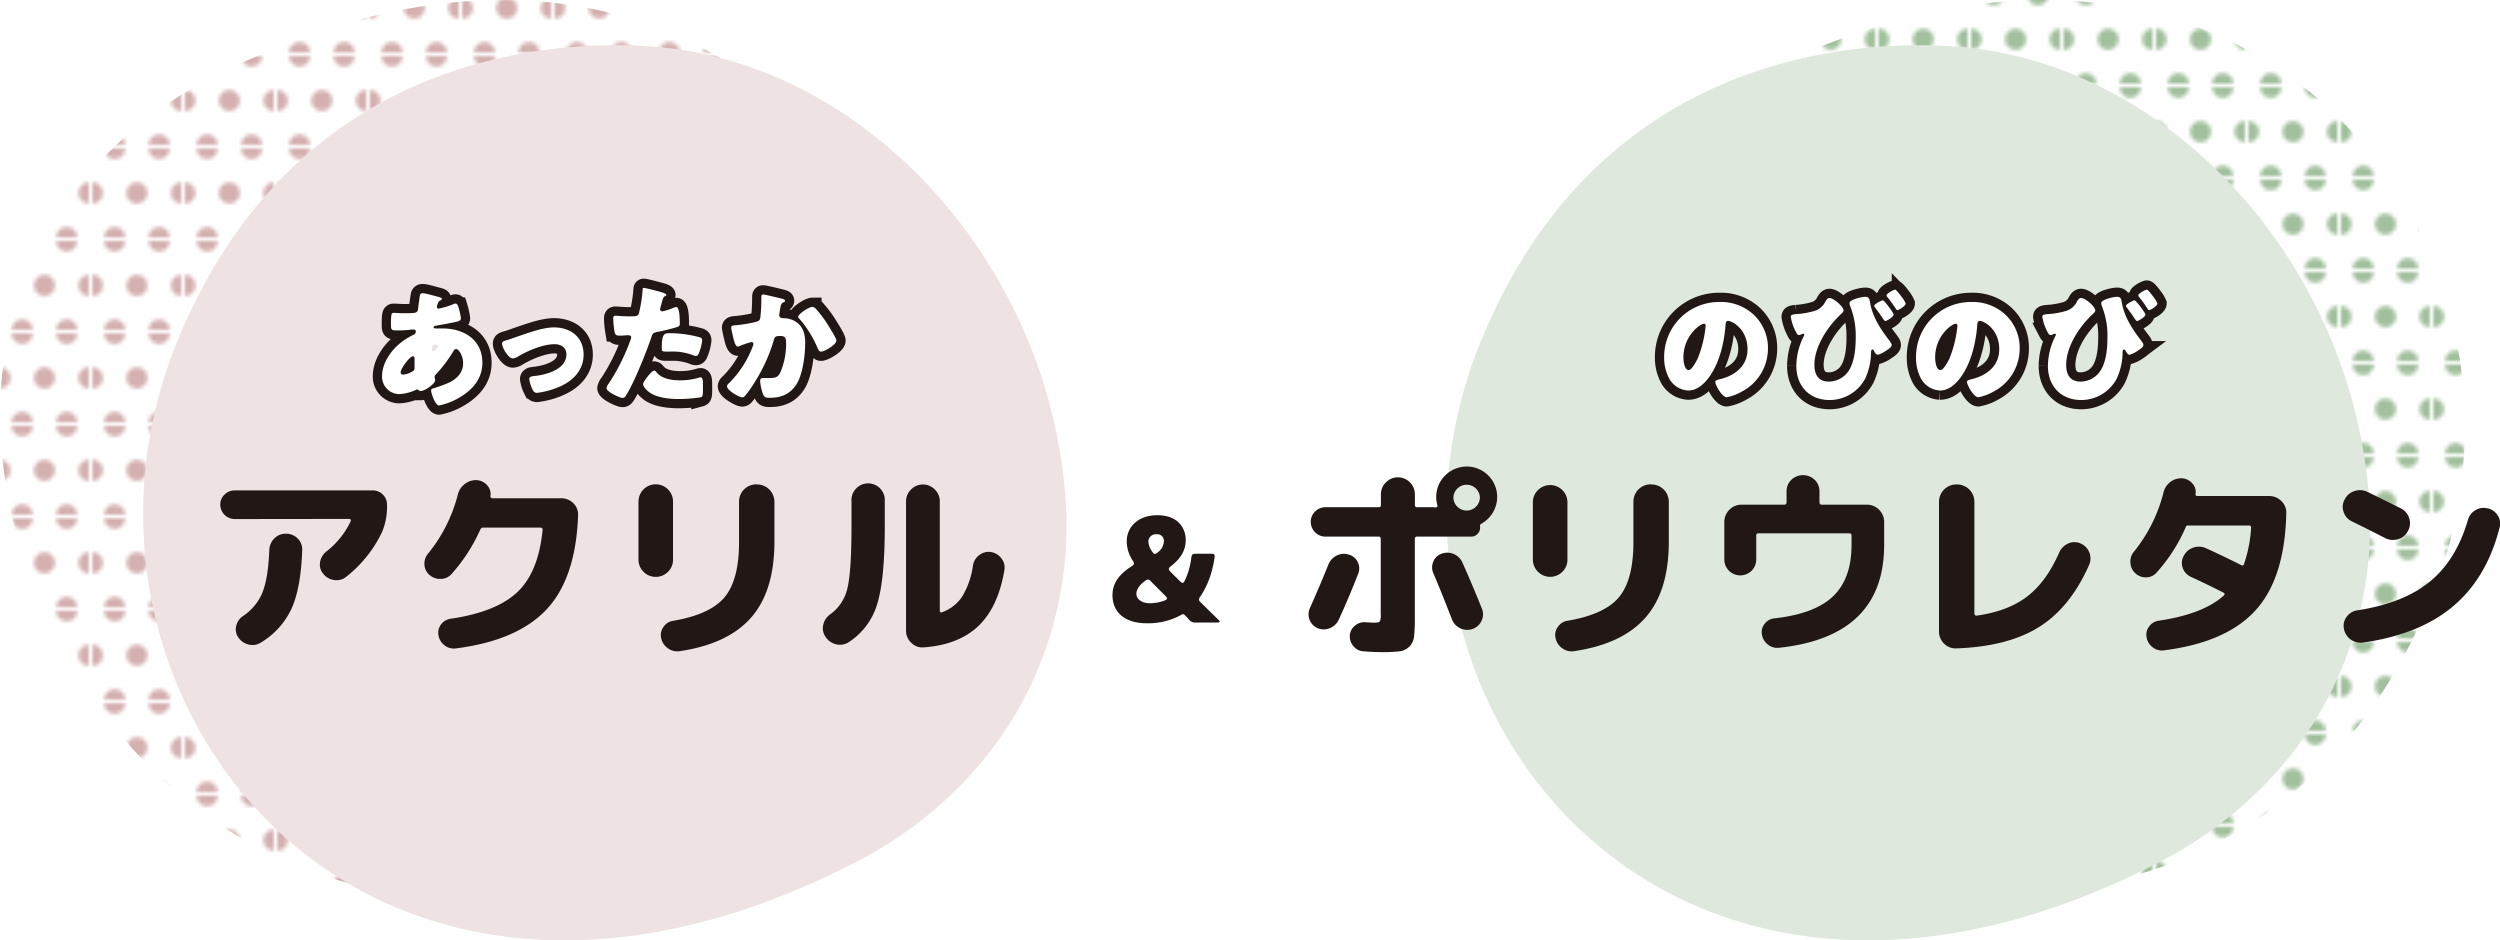 <svg xmlns="http://www.w3.org/2000/svg" xmlns:xlink="http://www.w3.org/1999/xlink" viewBox="0 0 676.02 254.28"><defs><style>.cls-1,.cls-8{fill:none;}.cls-2{fill:#a2c09d;}.cls-3{fill:#d5b0b0;}.cls-4{fill:url(#新規パターンスウォッチ_6);}.cls-5{fill:#eee2e2;}.cls-6{fill:#211815;}.cls-7{fill:#fff;}.cls-8{stroke:#211815;stroke-width:5px;}.cls-9{fill:url(#新規パターンスウォッチ_4);}.cls-10{fill:#dee8dd;}</style><pattern id="新規パターンスウォッチ_6" data-name="新規パターンスウォッチ 6" width="24.05" height="24.05" patternTransform="translate(0 15.16)" patternUnits="userSpaceOnUse" viewBox="0 0 24.05 24.05"><rect class="cls-1" width="24.05" height="24.05"/><circle class="cls-3" cx="18.04" cy="24.05" r="2.84"/><circle class="cls-3" cx="6.01" cy="24.05" r="2.84"/><circle class="cls-3" cx="24.05" cy="12.02" r="2.84"/><circle class="cls-3" cx="12.02" cy="12.02" r="2.84"/><circle class="cls-3" cy="12.02" r="2.84"/><circle class="cls-3" cx="18.04" r="2.84"/><circle class="cls-3" cx="6.01" r="2.84"/></pattern><pattern id="新規パターンスウォッチ_4" data-name="新規パターンスウォッチ 4" width="24.05" height="24.05" patternTransform="translate(8.02 23.59)" patternUnits="userSpaceOnUse" viewBox="0 0 24.05 24.05"><rect class="cls-1" width="24.05" height="24.05"/><circle class="cls-2" cx="18.04" cy="24.05" r="2.84"/><circle class="cls-2" cx="6.01" cy="24.05" r="2.84"/><circle class="cls-2" cx="24.05" cy="12.02" r="2.84"/><circle class="cls-2" cx="12.02" cy="12.02" r="2.84"/><circle class="cls-2" cy="12.02" r="2.84"/><circle class="cls-2" cx="18.04" r="2.84"/><circle class="cls-2" cx="6.01" r="2.84"/></pattern></defs><g id="レイヤー_2" data-name="レイヤー 2"><g id="デザイン"><path class="cls-4" d="M104.13,240.8S202.06,258.49,241,160.56C278.34,66.64,191.21-48,57,21.13,35,32.49,16.94,50.81,7.56,73.78A101,101,0,0,0,.2,118.44C4.15,180.14,50.05,232.55,104.13,240.8Z"/><path class="cls-5" d="M184.26,13.48S86.33-4.21,47.39,93.72c-37.34,93.92,49.79,208.54,184,139.43,22.06-11.36,40.07-29.68,49.45-52.65a100.85,100.85,0,0,0,7.35-44.66C284.23,74.14,238.34,21.73,184.26,13.48Z"/><path class="cls-6" d="M321.41,167.41c-.27-.32-.47-.51-.78-.82l-.15-.16c-.24-.23-.39-.35-.59-.35a1.25,1.25,0,0,0-.55.23,18.41,18.41,0,0,1-9.16,2.23c-6.79,0-9.36-3.63-9.36-7.61,0-3.66,2.38-6,5.11-7.76.5-.31.7-.51.7-.78a1.7,1.7,0,0,0-.35-.82,9.55,9.55,0,0,1-1.6-5.19c0-3.82,3-7.06,8.27-7.06,5.69,0,7.68,3.59,7.68,6.71s-1.75,5.35-4,7.06c-.39.31-.58.55-.58.78s.15.43.5.78l2.5,2.5c.31.31.55.47.74.47s.39-.2.63-.71a20.16,20.16,0,0,0,1.71-6c.12-1,.31-1.17,1.33-1.17h4c.78,0,1,.12,1,.66a20.2,20.2,0,0,1-.62,3.32,23.52,23.52,0,0,1-3.32,7.68,1.39,1.39,0,0,0-.31.74c0,.24.12.39.43.7,1.67,1.68,3.16,3.12,4.76,4.68.27.28.42.47.42.59s-.23.23-.74.23h-5.69A2.08,2.08,0,0,1,321.41,167.41Zm-11-10.69a1.5,1.5,0,0,0-.86.43c-1.36,1-2.26,2.18-2.26,3.47s1.37,2.5,3.63,2.5a11.51,11.51,0,0,0,3.94-.71c.47-.19.7-.35.7-.58s-.12-.39-.43-.7l-3.86-3.86C311,156.91,310.69,156.72,310.45,156.72Zm2.3-12.25a2,2,0,0,0-2.18,1.95,4.94,4.94,0,0,0,1,2.69c.28.43.51.67.78.67s.47-.16.82-.47a3.94,3.94,0,0,0,1.6-3A1.79,1.79,0,0,0,312.75,144.47Z"/><path class="cls-6" d="M63.47,140.36a3.94,3.94,0,0,1-3.91-3.9,3.65,3.65,0,0,1,1.16-2.72,3.76,3.76,0,0,1,2.75-1.13H100.8a3.84,3.84,0,0,1,3.85,3.85,17.57,17.57,0,0,1-1.37,7.48,34.12,34.12,0,0,1-9.62,12,4.17,4.17,0,0,1-3.28.91,4.44,4.44,0,0,1-3-1.74,3.75,3.75,0,0,1-.83-3.08,4.67,4.67,0,0,1,1.65-2.86,22.18,22.18,0,0,0,6.66-8.3.5.5,0,0,0-.06-.38.37.37,0,0,0-.33-.17Zm9.35,8.36a4.64,4.64,0,0,1,1.37-3.13,4.23,4.23,0,0,1,3.13-1.27,4.33,4.33,0,0,1,3.17,1.29,4.11,4.11,0,0,1,1.23,3.16q-.37,10.23-2.86,15.76a21,21,0,0,1-8.3,9.21,4.2,4.2,0,0,1-3.35.55,4.63,4.63,0,0,1-2.81-2,3.77,3.77,0,0,1-.52-3.08,4.46,4.46,0,0,1,1.84-2.64A13.94,13.94,0,0,0,71,160.13Q72.54,156.2,72.82,148.72Z"/><path class="cls-6" d="M116.15,155.48a3.85,3.85,0,0,1-1.38-2.8,4.18,4.18,0,0,1,1-3,41.49,41.49,0,0,0,8-15.83,5.19,5.19,0,0,1,1.87-2.94,4.83,4.83,0,0,1,3.24-1.08,4.07,4.07,0,0,1,2.84,1.38,3.48,3.48,0,0,1,.9,2.91.47.47,0,0,0,.11.42.58.58,0,0,0,.44.19h18.53a4.56,4.56,0,0,1,3.33,1.34,4.26,4.26,0,0,1,1.29,3.28q-.6,16.94-8.49,25.4T123.3,175.33a4,4,0,0,1-3.08-.82,4.14,4.14,0,0,1-1.65-2.75,3.61,3.61,0,0,1,.68-2.89,3.93,3.93,0,0,1,2.62-1.56q12.36-1.81,18.06-7.23t6.79-16.8a.45.45,0,0,0-.11-.42.58.58,0,0,0-.44-.19H130.72a.84.84,0,0,0-.83.5,46,46,0,0,1-7.75,12,3.85,3.85,0,0,1-2.91,1.37A4.29,4.29,0,0,1,116.15,155.48Z"/><path class="cls-6" d="M180.65,154.6a4.67,4.67,0,0,1-8-3.3V135.63a4.67,4.67,0,0,1,9.34,0V151.3A4.5,4.5,0,0,1,180.65,154.6ZM204.73,131a4.69,4.69,0,0,1,4.68,4.67v10.78q0,13.36-6.3,20.54t-19.38,9.1a4.28,4.28,0,0,1-3.14-.8,4.43,4.43,0,0,1-1.81-2.77,3.68,3.68,0,0,1,.63-3,3.81,3.81,0,0,1,2.61-1.65q10.06-1.71,13.94-6.41t3.88-14.82v-11a4.68,4.68,0,0,1,4.67-4.67Z"/><path class="cls-6" d="M229.53,173.63a4.29,4.29,0,0,1-3.49.58,4.64,4.64,0,0,1-2.88-2.12,4,4,0,0,1-.53-3.22,4.61,4.61,0,0,1,1.9-2.77,11.92,11.92,0,0,0,4.65-7.18q1.06-4.59,1.07-16.52v-6.88a4.51,4.51,0,1,1,9,0v6.88q0,14.4-2.07,21A18.48,18.48,0,0,1,229.53,173.63Zm20.18,1.43a4.16,4.16,0,0,1-3.29-1.24A4.45,4.45,0,0,1,245,170.5V135.63a4.45,4.45,0,0,1,1.35-3.27,4.5,4.5,0,0,1,6.43,0,4.45,4.45,0,0,1,1.35,3.27v29.53a.49.49,0,0,0,.19.39.34.34,0,0,0,.41,0,10.81,10.81,0,0,0,5.45-4.23,21.91,21.91,0,0,0,2.91-8.36,4.27,4.27,0,0,1,1.68-2.83,4.09,4.09,0,0,1,3.11-.86A4.32,4.32,0,0,1,270.8,151a4,4,0,0,1,.8,3.16q-1.71,10.07-7.07,15.15T249.71,175.06Z"/><path class="cls-7" d="M118.71,80.33c.42.11.77.25.77.49s-.24.32-.38.39a1.35,1.35,0,0,0-.7.84,4.34,4.34,0,0,0-.28.91.48.48,0,0,0,.49.49,20.71,20.71,0,0,0,4.06-1.23,1.16,1.16,0,0,1,.46-.14c.42,0,.66.42.8.84a19.44,19.44,0,0,1,.7,3.12c0,.66-.59.84-1.36,1-1.69.39-3.47.67-5.22,1-.28,0-.81.17-.81.45s.35.32.56.32,1.12,0,1.82,0c5.75,0,10.82,3,10.82,9.28,0,4.51-2.9,7.59-6.65,9.66a17.25,17.25,0,0,1-5.08,1.89c-1,0-2.13-3.26-2.13-4.06,0-.42.35-.49.7-.6a37.94,37.94,0,0,0,3.78-1.36c2.31-1,4.17-2.73,4.17-5.39,0-2.21-1.26-3.85-1.89-3.85-.35,0-.53.21-.74.59a36.58,36.58,0,0,1-4.8,6.34.75.75,0,0,0-.28.59c0,.21.14.6.14,1,0,.8-2.69,2.83-3.92,2.83a.84.84,0,0,1-.56-.24c-.14-.11-.21-.18-.38-.18a.57.57,0,0,0-.25.07,11.88,11.88,0,0,1-4.62,1.19,4.7,4.7,0,0,1-4.62-4.86c0-3.5,2.42-6.93,5-9a18,18,0,0,1,3.57-2.21.91.91,0,0,0,.56-.84c0-.38-.24-.56-.63-.56s-.63,0-.91.07a30.34,30.34,0,0,1-3.18.18c-1.93,0-2,0-2-1.75,0-2.87.17-3,.8-3s1.58.1,2.56.1c3.5,0,3.85,0,4-1.36,0-.35.45-3.47.49-3.57a.6.6,0,0,1,.63-.46C114.55,79.14,118.05,80.16,118.71,80.33ZM108.35,100.7c0,.42.28.6.67.6a6,6,0,0,0,2.73-1,1.13,1.13,0,0,0,.35-1c0-.42,0-.87,0-1.29s0-.67,0-1-.07-.67-.46-.67C110.91,96.29,108.35,99.55,108.35,100.7Zm8.4-6.44c0,.25.11.84.46.84s1.29-1.29,1.29-1.61-.28-.38-.52-.38C116.75,93.11,116.75,93.91,116.75,94.26Z"/><path class="cls-7" d="M157.81,95.87c0,4.48-3.15,7.39-7.07,8.93a21.38,21.38,0,0,1-5.53,1.43c-.67,0-1-.42-1.23-.94a9.1,9.1,0,0,1-.87-2.8c0-.56.56-.74,1.33-.81,3.22-.31,8.72-1.78,8.72-5.84,0-1.89-1.48-2.77-3.19-2.77-3.12,0-7.35,1.79-10,3.4a2.74,2.74,0,0,1-1.3.45c-1.19,0-2.9-2.87-2.9-4,0-.59.42-.7,1.47-1,.66-.17,1.85-.63,2.55-.87,3-1,6.93-2.52,10.08-2.52C154.31,88.56,157.81,91.18,157.81,95.87Z"/><path class="cls-7" d="M178.46,78.9c.66.17,1.72.49,1.72.84,0,.17-.22.28-.36.35-.49.24-.63.8-.94,2-.07.31-.18.7-.32,1.15,0,.14-.07.28-.07.32a.6.6,0,0,0,.67.63,14.77,14.77,0,0,0,2.83-.91,3,3,0,0,1,.88-.25c.95,0,.95,3.47.95,4.52,0,.49-.14.7-.71.87-1.39.46-3.64,1-5,1.26-1.51.32-1.61.35-2,1.61-1.47,4.24-4.48,11.83-6.72,15.47-.28.46-.49.84-1.09.84S164,106,164,104.94a3.26,3.26,0,0,1,.7-1.37,55.48,55.48,0,0,0,5.74-11.51,2.5,2.5,0,0,0,.24-.81c0-.49-.38-.59-.77-.59-.7,0-1.54.1-2.31.1s-1.19-.1-1.4-.87a27,27,0,0,1-.38-3.71c0-.46.07-.81.63-.81.35,0,1.92.18,3.74.18s2.31,0,2.59-.88a38.62,38.62,0,0,0,1-6.44c0-.21.07-.38.28-.38C174.57,77.85,177.83,78.72,178.46,78.9Zm-.88,21.84c1.44,1.71,4.1,2.1,6.2,2.1a17,17,0,0,0,5.29-.74,1.36,1.36,0,0,1,.38-.07c.56,0,.63.77.63,1.89v1c0,1.93,0,2.35-.63,2.52a40.87,40.87,0,0,1-5.91.46c-2.49,0-5.89-.32-7.95-1.82-.56-.42-1.68-1.4-1.68-2.21,0-.59,1.29-2.17,1.71-2.66.28-.31.91-1,1.33-1C177.2,100.25,177.44,100.56,177.58,100.74ZM181,90.1a31,31,0,0,1,8,1.05c.49.14.88.28.88.84a12.38,12.38,0,0,1-1.05,3.85.75.75,0,0,1-.67.42,2.89,2.89,0,0,1-.87-.25,15.53,15.53,0,0,0-6-.94H180c-.8,0-1.05-.11-1.05-.74C178.91,90.31,179.61,90.1,181,90.1Z"/><path class="cls-7" d="M211.36,80.75c.52.14.91.25.91.56s-.28.39-.53.49c-.59.28-.73,1.23-.87,2.24l-.11.7c0,.21-.07.39-.07.46a.7.7,0,0,0,.35.66,1.9,1.9,0,0,0,.84.18,6.52,6.52,0,0,1,2.94.73c2.32,1.3,2.91,3.47,2.91,6,0,3.11-.63,8.22-2.2,10.88-1.69,2.84-4.17,3.92-7.39,3.92-1,0-1.47-.1-1.82-1a13.35,13.35,0,0,1-.77-3.53c0-.46.17-.81.66-.81s1,0,1.47,0c2.14,0,2.59-.18,3.33-1.51A20,20,0,0,0,212.58,93c0-1.65-.24-2.14-1.57-2.14s-1.51.14-1.82,1.3a44.85,44.85,0,0,1-5.39,11.62,26.06,26.06,0,0,1-2.49,3.43.9.9,0,0,1-.59.24c-.77,0-4.13-1.85-4.13-3,0-.35.38-.73.7-1a27.61,27.61,0,0,0,6.26-9.8,1.8,1.8,0,0,0,.18-.63c0-.35-.21-.52-.56-.52a23.83,23.83,0,0,0-3,1,1.42,1.42,0,0,1-.66.21c-.6,0-1-1.33-1.26-2.55-.18-.81-.53-2.21-.53-2.56,0-.52.39-.59,1.3-.66a34.67,34.67,0,0,0,5.39-.91c.7-.14,1.08-.39,1.19-1.16a48.79,48.79,0,0,0,.28-5V80.3c0-.35.07-.67.49-.67S210.69,80.58,211.36,80.75Zm9.35,2.87a30.31,30.31,0,0,1,2.73,3.54c.07.14.21.31.35.56.8,1.26,2.38,3.78,2.38,4.37,0,1.12-3.22,3-4.17,3-.49,0-.73-.56-.91-.95a29.52,29.52,0,0,0-4.86-7.87c-.14-.14-.39-.39-.39-.6,0-.8,2.94-2.69,3.82-2.69A1.52,1.52,0,0,1,220.71,83.62Z"/><path class="cls-8" d="M118.71,80.33c.42.11.77.25.77.49s-.24.32-.38.39a1.35,1.35,0,0,0-.7.84,4.34,4.34,0,0,0-.28.91.48.48,0,0,0,.49.49,20.71,20.71,0,0,0,4.06-1.23,1.16,1.16,0,0,1,.46-.14c.42,0,.66.42.8.84a19.44,19.44,0,0,1,.7,3.12c0,.66-.59.84-1.36,1-1.69.39-3.47.67-5.22,1-.28,0-.81.17-.81.45s.35.32.56.32,1.12,0,1.82,0c5.75,0,10.82,3,10.82,9.28,0,4.51-2.9,7.59-6.65,9.66a17.25,17.25,0,0,1-5.08,1.89c-1,0-2.13-3.26-2.13-4.06,0-.42.35-.49.7-.6a37.94,37.94,0,0,0,3.78-1.36c2.31-1,4.17-2.73,4.17-5.39,0-2.21-1.26-3.85-1.89-3.85-.35,0-.53.21-.74.59a36.58,36.58,0,0,1-4.8,6.34.75.75,0,0,0-.28.59c0,.21.14.6.14,1,0,.8-2.69,2.83-3.92,2.83a.84.84,0,0,1-.56-.24c-.14-.11-.21-.18-.38-.18a.57.57,0,0,0-.25.07,11.88,11.88,0,0,1-4.62,1.19,4.7,4.7,0,0,1-4.62-4.86c0-3.5,2.42-6.93,5-9a18,18,0,0,1,3.57-2.21.91.91,0,0,0,.56-.84c0-.38-.24-.56-.63-.56s-.63,0-.91.07a30.34,30.34,0,0,1-3.18.18c-1.93,0-2,0-2-1.75,0-2.87.17-3,.8-3s1.58.1,2.56.1c3.5,0,3.85,0,4-1.36,0-.35.45-3.47.49-3.57a.6.6,0,0,1,.63-.46C114.55,79.14,118.05,80.16,118.71,80.33ZM108.35,100.7c0,.42.28.6.67.6a6,6,0,0,0,2.73-1,1.13,1.13,0,0,0,.35-1c0-.42,0-.87,0-1.29s0-.67,0-1-.07-.67-.46-.67C110.91,96.29,108.35,99.55,108.35,100.7Zm8.4-6.44c0,.25.11.84.46.84s1.29-1.29,1.29-1.61-.28-.38-.52-.38C116.75,93.11,116.75,93.91,116.75,94.26Z"/><path class="cls-8" d="M157.81,95.87c0,4.48-3.15,7.39-7.07,8.93a21.38,21.38,0,0,1-5.53,1.43c-.67,0-1-.42-1.23-.94a9.1,9.1,0,0,1-.87-2.8c0-.56.56-.74,1.33-.81,3.22-.31,8.72-1.78,8.72-5.84,0-1.89-1.48-2.77-3.19-2.77-3.12,0-7.35,1.79-10,3.4a2.74,2.74,0,0,1-1.3.45c-1.19,0-2.9-2.87-2.9-4,0-.59.42-.7,1.47-1,.66-.17,1.85-.63,2.55-.87,3-1,6.93-2.52,10.08-2.52C154.31,88.56,157.81,91.18,157.81,95.87Z"/><path class="cls-8" d="M178.46,78.9c.66.17,1.72.49,1.72.84,0,.17-.22.28-.36.35-.49.24-.63.8-.94,2-.07.31-.18.7-.32,1.15,0,.14-.07.28-.07.32a.6.6,0,0,0,.67.63,14.77,14.77,0,0,0,2.83-.91,3,3,0,0,1,.88-.25c.95,0,.95,3.47.95,4.52,0,.49-.14.7-.71.87-1.39.46-3.64,1-5,1.26-1.51.32-1.61.35-2,1.61-1.47,4.24-4.48,11.83-6.72,15.47-.28.46-.49.84-1.09.84S164,106,164,104.94a3.26,3.26,0,0,1,.7-1.37,55.48,55.48,0,0,0,5.74-11.51,2.5,2.5,0,0,0,.24-.81c0-.49-.38-.59-.77-.59-.7,0-1.54.1-2.31.1s-1.19-.1-1.4-.87a27,27,0,0,1-.38-3.71c0-.46.07-.81.63-.81.35,0,1.92.18,3.74.18s2.31,0,2.59-.88a38.62,38.62,0,0,0,1-6.44c0-.21.07-.38.28-.38C174.57,77.85,177.83,78.72,178.46,78.9Zm-.88,21.84c1.44,1.71,4.1,2.1,6.2,2.1a17,17,0,0,0,5.29-.74,1.36,1.36,0,0,1,.38-.07c.56,0,.63.77.63,1.89v1c0,1.93,0,2.35-.63,2.52a40.87,40.87,0,0,1-5.91.46c-2.49,0-5.89-.32-7.95-1.82-.56-.42-1.68-1.4-1.68-2.21,0-.59,1.29-2.17,1.71-2.66.28-.31.91-1,1.33-1C177.2,100.25,177.44,100.56,177.58,100.74ZM181,90.1a31,31,0,0,1,8,1.05c.49.14.88.28.88.84a12.38,12.38,0,0,1-1.05,3.85.75.75,0,0,1-.67.42,2.89,2.89,0,0,1-.87-.25,15.53,15.53,0,0,0-6-.94H180c-.8,0-1.05-.11-1.05-.74C178.91,90.31,179.61,90.1,181,90.1Z"/><path class="cls-8" d="M211.36,80.75c.52.14.91.25.91.56s-.28.39-.53.49c-.59.28-.73,1.23-.87,2.24l-.11.7c0,.21-.07.39-.07.46a.7.7,0,0,0,.35.66,1.9,1.9,0,0,0,.84.18,6.52,6.52,0,0,1,2.94.73c2.32,1.3,2.91,3.47,2.91,6,0,3.11-.63,8.22-2.2,10.88-1.69,2.84-4.17,3.92-7.39,3.92-1,0-1.47-.1-1.82-1a13.35,13.35,0,0,1-.77-3.53c0-.46.17-.81.66-.81s1,0,1.47,0c2.14,0,2.59-.18,3.33-1.51A20,20,0,0,0,212.58,93c0-1.65-.24-2.14-1.57-2.14s-1.51.14-1.82,1.3a44.85,44.85,0,0,1-5.39,11.62,26.06,26.06,0,0,1-2.49,3.43.9.9,0,0,1-.59.24c-.77,0-4.13-1.85-4.13-3,0-.35.38-.73.7-1a27.61,27.61,0,0,0,6.26-9.8,1.8,1.8,0,0,0,.18-.63c0-.35-.21-.52-.56-.52a23.83,23.83,0,0,0-3,1,1.42,1.42,0,0,1-.66.21c-.6,0-1-1.33-1.26-2.55-.18-.81-.53-2.21-.53-2.56,0-.52.39-.59,1.3-.66a34.67,34.67,0,0,0,5.39-.91c.7-.14,1.08-.39,1.19-1.16a48.79,48.79,0,0,0,.28-5V80.3c0-.35.07-.67.49-.67S210.69,80.58,211.36,80.75Zm9.35,2.87a30.31,30.31,0,0,1,2.73,3.54c.07.14.21.31.35.56.8,1.26,2.38,3.78,2.38,4.37,0,1.12-3.22,3-4.17,3-.49,0-.73-.56-.91-.95a29.52,29.52,0,0,0-4.86-7.87c-.14-.14-.39-.39-.39-.6,0-.8,2.94-2.69,3.82-2.69A1.52,1.52,0,0,1,220.71,83.62Z"/><path class="cls-7" d="M118.71,80.33c.42.11.77.25.77.49s-.24.32-.38.39a1.35,1.35,0,0,0-.7.84,4.34,4.34,0,0,0-.28.91.48.48,0,0,0,.49.49,20.71,20.71,0,0,0,4.06-1.23,1.16,1.16,0,0,1,.46-.14c.42,0,.66.42.8.84a19.44,19.44,0,0,1,.7,3.12c0,.66-.59.84-1.36,1-1.69.39-3.47.67-5.22,1-.28,0-.81.17-.81.45s.35.32.56.32,1.12,0,1.82,0c5.75,0,10.82,3,10.82,9.28,0,4.51-2.9,7.59-6.65,9.66a17.25,17.25,0,0,1-5.08,1.89c-1,0-2.13-3.26-2.13-4.06,0-.42.35-.49.7-.6a37.94,37.94,0,0,0,3.78-1.36c2.31-1,4.17-2.73,4.17-5.39,0-2.21-1.26-3.85-1.89-3.85-.35,0-.53.21-.74.59a36.58,36.58,0,0,1-4.8,6.34.75.75,0,0,0-.28.59c0,.21.14.6.14,1,0,.8-2.69,2.83-3.92,2.83a.84.84,0,0,1-.56-.24c-.14-.11-.21-.18-.38-.18a.57.57,0,0,0-.25.07,11.88,11.88,0,0,1-4.62,1.19,4.7,4.7,0,0,1-4.62-4.86c0-3.5,2.42-6.93,5-9a18,18,0,0,1,3.57-2.21.91.91,0,0,0,.56-.84c0-.38-.24-.56-.63-.56s-.63,0-.91.07a30.34,30.34,0,0,1-3.18.18c-1.93,0-2,0-2-1.75,0-2.87.17-3,.8-3s1.58.1,2.56.1c3.5,0,3.85,0,4-1.36,0-.35.45-3.47.49-3.57a.6.6,0,0,1,.63-.46C114.55,79.14,118.05,80.16,118.71,80.33ZM108.35,100.7c0,.42.28.6.67.6a6,6,0,0,0,2.73-1,1.13,1.13,0,0,0,.35-1c0-.42,0-.87,0-1.29s0-.67,0-1-.07-.67-.46-.67C110.91,96.29,108.35,99.55,108.35,100.7Zm8.4-6.44c0,.25.11.84.46.84s1.29-1.29,1.29-1.61-.28-.38-.52-.38C116.75,93.11,116.75,93.91,116.75,94.26Z"/><path class="cls-7" d="M157.81,95.87c0,4.48-3.15,7.39-7.07,8.93a21.38,21.38,0,0,1-5.53,1.43c-.67,0-1-.42-1.23-.94a9.1,9.1,0,0,1-.87-2.8c0-.56.56-.74,1.33-.81,3.22-.31,8.72-1.78,8.72-5.84,0-1.89-1.48-2.77-3.19-2.77-3.12,0-7.35,1.79-10,3.4a2.74,2.74,0,0,1-1.3.45c-1.19,0-2.9-2.87-2.9-4,0-.59.42-.7,1.47-1,.66-.17,1.85-.63,2.55-.87,3-1,6.93-2.52,10.08-2.52C154.31,88.56,157.81,91.18,157.81,95.87Z"/><path class="cls-7" d="M178.46,78.9c.66.17,1.72.49,1.72.84,0,.17-.22.28-.36.35-.49.24-.63.8-.94,2-.07.31-.18.7-.32,1.15,0,.14-.07.28-.07.32a.6.6,0,0,0,.67.63,14.77,14.77,0,0,0,2.83-.91,3,3,0,0,1,.88-.25c.95,0,.95,3.47.95,4.52,0,.49-.14.7-.71.87-1.39.46-3.64,1-5,1.26-1.51.32-1.61.35-2,1.61-1.47,4.24-4.48,11.83-6.72,15.47-.28.46-.49.84-1.09.84S164,106,164,104.94a3.26,3.26,0,0,1,.7-1.37,55.48,55.48,0,0,0,5.74-11.51,2.5,2.5,0,0,0,.24-.81c0-.49-.38-.59-.77-.59-.7,0-1.54.1-2.31.1s-1.19-.1-1.4-.87a27,27,0,0,1-.38-3.71c0-.46.07-.81.63-.81.35,0,1.92.18,3.74.18s2.31,0,2.59-.88a38.62,38.62,0,0,0,1-6.44c0-.21.07-.38.28-.38C174.57,77.85,177.83,78.72,178.46,78.9Zm-.88,21.84c1.44,1.71,4.1,2.1,6.2,2.1a17,17,0,0,0,5.29-.74,1.36,1.36,0,0,1,.38-.07c.56,0,.63.77.63,1.89v1c0,1.93,0,2.35-.63,2.52a40.87,40.87,0,0,1-5.91.46c-2.49,0-5.89-.32-7.95-1.82-.56-.42-1.68-1.4-1.68-2.21,0-.59,1.29-2.17,1.71-2.66.28-.31.91-1,1.33-1C177.2,100.25,177.44,100.56,177.58,100.74ZM181,90.1a31,31,0,0,1,8,1.05c.49.14.88.28.88.84a12.38,12.38,0,0,1-1.05,3.85.75.75,0,0,1-.67.42,2.89,2.89,0,0,1-.87-.25,15.53,15.53,0,0,0-6-.94H180c-.8,0-1.05-.11-1.05-.74C178.91,90.31,179.61,90.1,181,90.1Z"/><path class="cls-7" d="M211.36,80.75c.52.14.91.25.91.56s-.28.39-.53.49c-.59.28-.73,1.23-.87,2.24l-.11.7c0,.21-.07.39-.07.46a.7.7,0,0,0,.35.66,1.9,1.9,0,0,0,.84.18,6.52,6.52,0,0,1,2.94.73c2.32,1.3,2.91,3.47,2.91,6,0,3.11-.63,8.22-2.2,10.88-1.69,2.84-4.17,3.92-7.39,3.92-1,0-1.47-.1-1.82-1a13.35,13.35,0,0,1-.77-3.53c0-.46.17-.81.66-.81s1,0,1.47,0c2.14,0,2.59-.18,3.33-1.51A20,20,0,0,0,212.58,93c0-1.65-.24-2.14-1.57-2.14s-1.51.14-1.82,1.3a44.85,44.85,0,0,1-5.39,11.62,26.06,26.06,0,0,1-2.49,3.43.9.9,0,0,1-.59.24c-.77,0-4.13-1.85-4.13-3,0-.35.38-.73.7-1a27.61,27.61,0,0,0,6.26-9.8,1.8,1.8,0,0,0,.18-.63c0-.35-.21-.52-.56-.52a23.83,23.83,0,0,0-3,1,1.42,1.42,0,0,1-.66.21c-.6,0-1-1.33-1.26-2.55-.18-.81-.53-2.21-.53-2.56,0-.52.39-.59,1.3-.66a34.67,34.67,0,0,0,5.39-.91c.7-.14,1.08-.39,1.19-1.16a48.79,48.79,0,0,0,.28-5V80.3c0-.35.07-.67.49-.67S210.69,80.58,211.36,80.75Zm9.35,2.87a30.31,30.31,0,0,1,2.73,3.54c.07.14.21.31.35.56.8,1.26,2.38,3.78,2.38,4.37,0,1.12-3.22,3-4.17,3-.49,0-.73-.56-.91-.95a29.52,29.52,0,0,0-4.86-7.87c-.14-.14-.39-.39-.39-.6,0-.8,2.94-2.69,3.82-2.69A1.52,1.52,0,0,1,220.71,83.62Z"/><path class="cls-9" d="M521,240.8s97.93,17.69,136.87-80.24C695.16,66.64,608-48,473.82,21.13c-22.05,11.36-40.06,29.68-49.44,52.65A101,101,0,0,0,417,118.44C421,180.14,466.87,232.55,521,240.8Z"/><path class="cls-10" d="M536.74,13.48S438.81-4.21,399.87,93.72c-37.34,93.92,49.79,208.54,184,139.43,22.06-11.36,40.07-29.68,49.45-52.65a101,101,0,0,0,7.36-44.66C636.71,74.14,590.82,21.73,536.74,13.48Z"/><path class="cls-6" d="M356.35,169.89a4.08,4.08,0,0,1-2.15-5.44q2.54-5.67,5-11.77a4.54,4.54,0,0,1,2.25-2.45,4.25,4.25,0,0,1,3.3-.25,3.72,3.72,0,0,1,2.39,2,3.8,3.8,0,0,1,.14,3.13q-2.64,6.76-5.28,12.49a4.42,4.42,0,0,1-2.39,2.25A4.22,4.22,0,0,1,356.35,169.89Zm34.42-41.3a8.23,8.23,0,0,1,12.92,10,8.44,8.44,0,0,1-3.08,3,.69.69,0,0,0-.38.82s0,.09,0,.17a.61.61,0,0,1,0,.16,2.3,2.3,0,0,1-.71,1.65,2.27,2.27,0,0,1-1.65.72H383.18a.53.53,0,0,0-.6.6v21.56a41.19,41.19,0,0,1-.22,4.94,4.44,4.44,0,0,1-3.88,3.91,38.09,38.09,0,0,1-4.87.22c-1.5,0-3.13-.07-4.89-.22a3.72,3.72,0,0,1-2.72-1.38,3.93,3.93,0,0,1-1-2.91,3.68,3.68,0,0,1,1.38-2.64,3.86,3.86,0,0,1,2.86-.93c1.24.07,2,.11,2.25.11.92,0,1.46-.1,1.62-.31a4.11,4.11,0,0,0,.25-1.95v-20.4a.53.53,0,0,0-.6-.6H358.44a4,4,0,0,1-4-4,3.76,3.76,0,0,1,1.18-2.8,3.94,3.94,0,0,1,2.84-1.16h14.35a.53.53,0,0,0,.6-.6v-2.86a4.37,4.37,0,0,1,1.38-3.27,4.45,4.45,0,0,1,3.24-1.35,4.61,4.61,0,0,1,4.57,4.62v2.86a.53.53,0,0,0,.6.6h3.63a12.81,12.81,0,0,1,1.43.06.45.45,0,0,0,.36-.17.4.4,0,0,0,.08-.38,7.48,7.48,0,0,1-.33-2.26A8,8,0,0,1,390.77,128.59Zm7.48,41.47a4.43,4.43,0,0,1-5.61-2.53Q389.73,160,387.58,155a3.88,3.88,0,0,1,0-3.13,3.66,3.66,0,0,1,2.25-2.15,4.48,4.48,0,0,1,5.61,2.37q2.76,6.21,5.28,12.48a4,4,0,0,1-.08,3.25A4.14,4.14,0,0,1,398.25,170.06ZM394.07,137a3.57,3.57,0,0,0,6.1-2.53,3.58,3.58,0,0,0-7.15,0A3.43,3.43,0,0,0,394.07,137Z"/><path class="cls-6" d="M422.5,154.6a4.68,4.68,0,0,1-8-3.3V135.63a4.68,4.68,0,0,1,9.35,0V151.3A4.5,4.5,0,0,1,422.5,154.6ZM446.58,131a4.69,4.69,0,0,1,4.68,4.67v10.78q0,13.36-6.3,20.54t-19.38,9.1a4.28,4.28,0,0,1-3.14-.8,4.43,4.43,0,0,1-1.81-2.78,3.66,3.66,0,0,1,.63-3,3.81,3.81,0,0,1,2.61-1.65q10.06-1.71,13.94-6.41t3.88-14.82v-11a4.68,4.68,0,0,1,4.67-4.67Z"/><path class="cls-6" d="M470.56,155.59a4.3,4.3,0,0,1-4.29-4.34V141.13a4.68,4.68,0,0,1,4.67-4.67h11.55c.4,0,.61-.22.61-.66v-2.92a4.21,4.21,0,0,1,1.29-3.13,4.57,4.57,0,0,1,6.32,0,4.21,4.21,0,0,1,1.29,3.13v2.92c0,.44.21.66.61.66h12.21a4.68,4.68,0,0,1,4.67,4.67v6.21q0,24.81-28.48,27.83a4,4,0,0,1-3-.91,4.32,4.32,0,0,1-1.59-2.77,3.61,3.61,0,0,1,.79-2.86,3.75,3.75,0,0,1,2.67-1.43q10.89-1.22,15.84-6t4.95-13.86v-2.52c0-.41-.22-.61-.66-.61H475.56c-.44,0-.66.2-.66.61v6.43a4.3,4.3,0,0,1-4.34,4.34Z"/><path class="cls-6" d="M529,175.33a4.32,4.32,0,0,1-3.3-1.29,4.47,4.47,0,0,1-1.38-3.32V135.63A4.69,4.69,0,0,1,529,131h.22a4.68,4.68,0,0,1,4.67,4.67v30.25a.55.55,0,0,0,.19.44.47.47,0,0,0,.42.11q8.4-1.16,13.63-5.15t8.69-11.9A4.7,4.7,0,0,1,559.2,147a4,4,0,0,1,3.3-.09,4.4,4.4,0,0,1,2.42,5.83q-5.11,11.55-13.58,16.83T529,175.33Z"/><path class="cls-6" d="M577.4,155a4,4,0,0,1-1.32-2.8,4.08,4.08,0,0,1,.94-3,41.6,41.6,0,0,0,8-16,5,5,0,0,1,1.84-2.86,4.79,4.79,0,0,1,3.16-1,4,4,0,0,1,2.78,1.35,3.34,3.34,0,0,1,.9,2.83c-.07.41.1.61.5.61h19.41a4.53,4.53,0,0,1,3.3,1.37,4.3,4.3,0,0,1,1.32,3.3q-.39,17.49-8.28,26.2t-24.77,10.86a4,4,0,0,1-3.08-.82,4.18,4.18,0,0,1-1.65-2.75,3.64,3.64,0,0,1,.69-2.89,3.91,3.91,0,0,1,2.61-1.56q12-1.77,17.6-6.82c.29-.3.25-.55-.11-.77q-4.12-2.1-8.86-4.29a4.14,4.14,0,0,1-2.17-2.42,3.85,3.85,0,0,1,.31-3.25,4.41,4.41,0,0,1,2.61-2.22,4.54,4.54,0,0,1,3.43.19q4.57,2.08,9.52,4.56c.33.19.57.1.71-.27a37.26,37.26,0,0,0,1.93-9.84.54.54,0,0,0-.61-.61H591.86c-.43-.07-.71.07-.82.44a44.76,44.76,0,0,1-7.86,12.26,3.69,3.69,0,0,1-2.81,1.32A4.06,4.06,0,0,1,577.4,155Z"/><path class="cls-6" d="M636,141a4.14,4.14,0,0,1-2.26-2.56,4,4,0,0,1,.28-3.38,4.42,4.42,0,0,1,2.69-2.28,4.63,4.63,0,0,1,3.52.25q6.1,3,9,4.45a4.35,4.35,0,0,1,2.25,2.7,4.24,4.24,0,0,1-.38,3.46,4.29,4.29,0,0,1-2.7,2.17,4.65,4.65,0,0,1-3.52-.35Q640.43,143.17,636,141Zm36.56-3.57a4.29,4.29,0,0,1,2.81,1.89,4,4,0,0,1,.55,3.28q-3.42,13.57-12.51,21.28t-24.55,9.89a4.59,4.59,0,0,1-5.06-3.84,4,4,0,0,1,.79-3.19,4.29,4.29,0,0,1,2.89-1.71q12.48-1.92,19.6-7.78t10.26-16.63a4.45,4.45,0,0,1,2-2.64A4.1,4.1,0,0,1,672.53,137.45Z"/><path class="cls-7" d="M474.36,85.23a12.35,12.35,0,0,1,3.71,9,13.13,13.13,0,0,1-7,11.62,13.34,13.34,0,0,1-4.16,1.57c-1.23,0-3.08-3.22-3.08-4.2,0-.31.31-.45,1.33-.7,4.06-1,7.38-3.6,7.38-8.08,0-5.5-4.2-7.67-5.25-7.67-.59,0-.66.63-.7,1.26-.38,4.87-1.78,10.82-5,14.67-1.3,1.57-3,2.9-5.08,2.9a6.23,6.23,0,0,1-5.32-3.6A11.8,11.8,0,0,1,450,96.75a14.84,14.84,0,0,1,14.92-15.09A13,13,0,0,1,474.36,85.23ZM455.21,96.68c0,.84.21,3.39,1.43,3.39.84,0,2-2.31,2.38-3a31.5,31.5,0,0,0,2.21-9c0-.28-.14-.53-.45-.53C459.76,87.54,455.21,90.76,455.21,96.68Z"/><path class="cls-7" d="M498.51,83.94c0,.35-.35.7-.6.91-3.6,3.32-7.28,8.78-7.28,13.82,0,2.63,1.09,4.52,3.92,4.52a6.52,6.52,0,0,0,5.15-2.63c1.75-2.41,2.1-6.3,2.1-9.24a21.47,21.47,0,0,0-1.54-8.64,2.29,2.29,0,0,1-.14-.7c0-1,3.39-1.72,4.23-1.72,1,0,1.16.49,1.33,1.54.63,3.82,2.87,7.25,5.11,10.15.42.56.74,1,.74,1.33,0,.53-.7,1-1.37,1.44a7.69,7.69,0,0,1-2.38,1.22c-.45,0-.84-.63-1-1s-.28-.42-.45-.42c-.35,0-.35.42-.39.84a17.19,17.19,0,0,1-1.57,7,10.88,10.88,0,0,1-9.63,5.81c-5.5,0-9-3.81-9-9.24a18.18,18.18,0,0,1,2-8,1,1,0,0,0,.14-.42.27.27,0,0,0-.25-.28,1.19,1.19,0,0,0-.49.17,1.54,1.54,0,0,1-.66.21c-.42,0-.67-.49-.84-.84a12.9,12.9,0,0,1-1.4-4.09c0-.56.38-.63,1.43-.74a22.27,22.27,0,0,0,5-.87,4.77,4.77,0,0,0,2.91-2.49c.25-.42.56-1,1.12-1C495.81,80.58,498.51,82.92,498.51,83.94Zm13.54,1.12c0,.66-1.89,1.75-2.27,1.75-.14,0-.42-.32-.91-1.09s-1-1.43-1.75-2.45c-.21-.28-.32-.38-.32-.56,0-.49,2-1.5,2.35-1.5S512.05,84.57,512.05,85.06Zm2-5a7.94,7.94,0,0,1,1.26,2c0,.67-1.82,1.79-2.24,1.79-.21,0-.31-.18-.42-.35a33.69,33.69,0,0,0-2.31-3.19,1,1,0,0,1-.21-.42c0-.56,2-1.57,2.31-1.57S513.84,79.74,514.08,80.09Z"/><path class="cls-7" d="M542.43,85.23a12.31,12.31,0,0,1,3.71,9,13.12,13.12,0,0,1-7,11.62,13.49,13.49,0,0,1-4.17,1.57c-1.22,0-3.08-3.22-3.08-4.2,0-.31.32-.45,1.33-.7,4.06-1,7.39-3.6,7.39-8.08,0-5.5-4.2-7.67-5.25-7.67-.6,0-.67.63-.7,1.26-.39,4.87-1.79,10.82-5,14.67-1.29,1.57-3,2.9-5.08,2.9a6.25,6.25,0,0,1-5.32-3.6,11.93,11.93,0,0,1-1.15-5.25A14.83,14.83,0,0,1,533,81.66,13,13,0,0,1,542.43,85.23ZM523.28,96.68c0,.84.21,3.39,1.44,3.39.84,0,2-2.31,2.38-3a31.5,31.5,0,0,0,2.21-9c0-.28-.14-.53-.46-.53C527.84,87.54,523.28,90.76,523.28,96.68Z"/><path class="cls-7" d="M566.58,83.94c0,.35-.35.7-.59.91-3.61,3.32-7.28,8.78-7.28,13.82,0,2.63,1.08,4.52,3.92,4.52a6.52,6.52,0,0,0,5.14-2.63c1.75-2.41,2.1-6.3,2.1-9.24a21.47,21.47,0,0,0-1.54-8.64,2.29,2.29,0,0,1-.14-.7c0-1,3.4-1.72,4.24-1.72,1.05,0,1.15.49,1.33,1.54.63,3.82,2.87,7.25,5.11,10.15.42.56.73,1,.73,1.33,0,.53-.7,1-1.36,1.44a7.91,7.91,0,0,1-2.38,1.22c-.46,0-.84-.63-1.05-1s-.28-.42-.46-.42c-.35,0-.35.42-.38.84a17.2,17.2,0,0,1-1.58,7,10.86,10.86,0,0,1-9.62,5.81c-5.5,0-9-3.81-9-9.24a18.18,18.18,0,0,1,2-8,1,1,0,0,0,.14-.42.27.27,0,0,0-.25-.28,1.19,1.19,0,0,0-.49.17,1.54,1.54,0,0,1-.66.21c-.42,0-.67-.49-.85-.84a13.15,13.15,0,0,1-1.4-4.09c0-.56.39-.63,1.44-.74a22.27,22.27,0,0,0,5-.87,4.77,4.77,0,0,0,2.91-2.49c.24-.42.56-1,1.12-1C563.89,80.58,566.58,82.92,566.58,83.94Zm13.55,1.12c0,.66-1.89,1.75-2.28,1.75-.14,0-.42-.32-.91-1.09s-1-1.43-1.75-2.45c-.21-.28-.31-.38-.31-.56,0-.49,2-1.5,2.34-1.5S580.13,84.57,580.13,85.06Zm2-5a8.24,8.24,0,0,1,1.26,2c0,.67-1.82,1.79-2.24,1.79-.21,0-.32-.18-.42-.35a35.56,35.56,0,0,0-2.31-3.19.87.87,0,0,1-.21-.42c0-.56,2-1.57,2.31-1.57S581.91,79.74,582.16,80.09Z"/><path class="cls-8" d="M474.36,85.23a12.35,12.35,0,0,1,3.71,9,13.13,13.13,0,0,1-7,11.62,13.34,13.34,0,0,1-4.16,1.57c-1.23,0-3.08-3.22-3.08-4.2,0-.31.31-.45,1.33-.7,4.06-1,7.38-3.6,7.38-8.08,0-5.5-4.2-7.67-5.25-7.67-.59,0-.66.63-.7,1.26-.38,4.87-1.78,10.82-5,14.67-1.3,1.57-3,2.9-5.08,2.9a6.23,6.23,0,0,1-5.32-3.6A11.8,11.8,0,0,1,450,96.75a14.84,14.84,0,0,1,14.92-15.09A13,13,0,0,1,474.36,85.23ZM455.21,96.68c0,.84.21,3.39,1.43,3.39.84,0,2-2.31,2.38-3a31.5,31.5,0,0,0,2.21-9c0-.28-.14-.53-.45-.53C459.76,87.54,455.21,90.76,455.21,96.68Z"/><path class="cls-8" d="M498.51,83.94c0,.35-.35.7-.6.91-3.6,3.32-7.28,8.78-7.28,13.82,0,2.63,1.09,4.52,3.92,4.52a6.52,6.52,0,0,0,5.15-2.63c1.75-2.41,2.1-6.3,2.1-9.24a21.47,21.47,0,0,0-1.54-8.64,2.29,2.29,0,0,1-.14-.7c0-1,3.39-1.72,4.23-1.72,1,0,1.16.49,1.33,1.54.63,3.82,2.87,7.25,5.11,10.15.42.56.74,1,.74,1.33,0,.53-.7,1-1.37,1.44a7.69,7.69,0,0,1-2.38,1.22c-.45,0-.84-.63-1-1s-.28-.42-.45-.42c-.35,0-.35.42-.39.84a17.19,17.19,0,0,1-1.57,7,10.88,10.88,0,0,1-9.63,5.81c-5.5,0-9-3.81-9-9.24a18.18,18.18,0,0,1,2-8,1,1,0,0,0,.14-.42.27.27,0,0,0-.25-.28,1.19,1.19,0,0,0-.49.17,1.54,1.54,0,0,1-.66.21c-.42,0-.67-.49-.84-.84a12.9,12.9,0,0,1-1.4-4.09c0-.56.38-.63,1.43-.74a22.27,22.27,0,0,0,5-.87,4.77,4.77,0,0,0,2.91-2.49c.25-.42.56-1,1.12-1C495.81,80.58,498.51,82.92,498.51,83.94Zm13.54,1.12c0,.66-1.89,1.75-2.27,1.75-.14,0-.42-.32-.91-1.09s-1-1.43-1.75-2.45c-.21-.28-.32-.38-.32-.56,0-.49,2-1.5,2.35-1.5S512.05,84.57,512.05,85.06Zm2-5a7.94,7.94,0,0,1,1.26,2c0,.67-1.82,1.79-2.24,1.79-.21,0-.31-.18-.42-.35a33.69,33.69,0,0,0-2.31-3.19,1,1,0,0,1-.21-.42c0-.56,2-1.57,2.31-1.57S513.84,79.74,514.08,80.09Z"/><path class="cls-8" d="M542.43,85.23a12.31,12.31,0,0,1,3.71,9,13.12,13.12,0,0,1-7,11.62,13.49,13.49,0,0,1-4.17,1.57c-1.22,0-3.08-3.22-3.08-4.2,0-.31.32-.45,1.33-.7,4.06-1,7.39-3.6,7.39-8.08,0-5.5-4.2-7.67-5.25-7.67-.6,0-.67.63-.7,1.26-.39,4.87-1.79,10.82-5,14.67-1.29,1.57-3,2.9-5.08,2.9a6.25,6.25,0,0,1-5.32-3.6,11.93,11.93,0,0,1-1.15-5.25A14.83,14.83,0,0,1,533,81.66,13,13,0,0,1,542.43,85.23ZM523.28,96.68c0,.84.21,3.39,1.44,3.39.84,0,2-2.31,2.38-3a31.5,31.5,0,0,0,2.21-9c0-.28-.14-.53-.46-.53C527.84,87.54,523.28,90.76,523.28,96.68Z"/><path class="cls-8" d="M566.58,83.94c0,.35-.35.7-.59.91-3.61,3.32-7.28,8.78-7.28,13.82,0,2.63,1.08,4.52,3.92,4.52a6.52,6.52,0,0,0,5.14-2.63c1.75-2.41,2.1-6.3,2.1-9.24a21.47,21.47,0,0,0-1.54-8.64,2.29,2.29,0,0,1-.14-.7c0-1,3.4-1.72,4.24-1.72,1.05,0,1.15.49,1.33,1.54.63,3.82,2.87,7.25,5.11,10.15.42.56.73,1,.73,1.33,0,.53-.7,1-1.36,1.44a7.91,7.91,0,0,1-2.38,1.22c-.46,0-.84-.63-1.05-1s-.28-.42-.46-.42c-.35,0-.35.42-.38.84a17.2,17.2,0,0,1-1.58,7,10.86,10.86,0,0,1-9.62,5.81c-5.5,0-9-3.81-9-9.24a18.18,18.18,0,0,1,2-8,1,1,0,0,0,.14-.42.27.27,0,0,0-.25-.28,1.19,1.19,0,0,0-.49.17,1.54,1.54,0,0,1-.66.21c-.42,0-.67-.49-.85-.84a13.15,13.15,0,0,1-1.4-4.09c0-.56.39-.63,1.44-.74a22.27,22.27,0,0,0,5-.87,4.77,4.77,0,0,0,2.91-2.49c.24-.42.56-1,1.12-1C563.89,80.58,566.58,82.92,566.58,83.94Zm13.55,1.12c0,.66-1.89,1.75-2.28,1.75-.14,0-.42-.32-.91-1.09s-1-1.43-1.75-2.45c-.21-.28-.31-.38-.31-.56,0-.49,2-1.5,2.34-1.5S580.13,84.57,580.13,85.06Zm2-5a8.24,8.24,0,0,1,1.26,2c0,.67-1.82,1.79-2.24,1.79-.21,0-.32-.18-.42-.35a35.56,35.56,0,0,0-2.31-3.19.87.87,0,0,1-.21-.42c0-.56,2-1.57,2.31-1.57S581.91,79.74,582.16,80.09Z"/><path class="cls-7" d="M474.36,85.23a12.35,12.35,0,0,1,3.71,9,13.13,13.13,0,0,1-7,11.62,13.34,13.34,0,0,1-4.16,1.57c-1.23,0-3.08-3.22-3.08-4.2,0-.31.31-.45,1.33-.7,4.06-1,7.38-3.6,7.38-8.08,0-5.5-4.2-7.67-5.25-7.67-.59,0-.66.63-.7,1.26-.38,4.87-1.78,10.82-5,14.67-1.3,1.57-3,2.9-5.08,2.9a6.23,6.23,0,0,1-5.32-3.6A11.8,11.8,0,0,1,450,96.75a14.84,14.84,0,0,1,14.92-15.09A13,13,0,0,1,474.36,85.23ZM455.21,96.68c0,.84.21,3.39,1.43,3.39.84,0,2-2.31,2.38-3a31.5,31.5,0,0,0,2.21-9c0-.28-.14-.53-.45-.53C459.76,87.54,455.21,90.76,455.21,96.68Z"/><path class="cls-7" d="M498.51,83.94c0,.35-.35.7-.6.91-3.6,3.32-7.28,8.78-7.28,13.82,0,2.63,1.09,4.52,3.92,4.52a6.52,6.52,0,0,0,5.15-2.63c1.75-2.41,2.1-6.3,2.1-9.24a21.47,21.47,0,0,0-1.54-8.64,2.29,2.29,0,0,1-.14-.7c0-1,3.39-1.72,4.23-1.72,1,0,1.16.49,1.33,1.54.63,3.82,2.87,7.25,5.11,10.15.42.56.74,1,.74,1.33,0,.53-.7,1-1.37,1.44a7.69,7.69,0,0,1-2.38,1.22c-.45,0-.84-.63-1-1s-.28-.42-.45-.42c-.35,0-.35.42-.39.84a17.19,17.19,0,0,1-1.57,7,10.88,10.88,0,0,1-9.63,5.81c-5.5,0-9-3.81-9-9.24a18.18,18.18,0,0,1,2-8,1,1,0,0,0,.14-.42.27.27,0,0,0-.25-.28,1.19,1.19,0,0,0-.49.17,1.54,1.54,0,0,1-.66.21c-.42,0-.67-.49-.84-.84a12.9,12.9,0,0,1-1.4-4.09c0-.56.38-.63,1.43-.74a22.27,22.27,0,0,0,5-.87,4.77,4.77,0,0,0,2.91-2.49c.25-.42.56-1,1.12-1C495.81,80.58,498.51,82.92,498.51,83.94Zm13.54,1.12c0,.66-1.89,1.75-2.27,1.75-.14,0-.42-.32-.91-1.09s-1-1.43-1.75-2.45c-.21-.28-.32-.38-.32-.56,0-.49,2-1.5,2.35-1.5S512.05,84.57,512.05,85.06Zm2-5a7.94,7.94,0,0,1,1.26,2c0,.67-1.82,1.79-2.24,1.79-.21,0-.31-.18-.42-.35a33.69,33.69,0,0,0-2.31-3.19,1,1,0,0,1-.21-.42c0-.56,2-1.57,2.31-1.57S513.84,79.74,514.08,80.09Z"/><path class="cls-7" d="M542.43,85.23a12.31,12.31,0,0,1,3.71,9,13.12,13.12,0,0,1-7,11.62,13.49,13.49,0,0,1-4.17,1.57c-1.22,0-3.08-3.22-3.08-4.2,0-.31.32-.45,1.33-.7,4.06-1,7.39-3.6,7.39-8.08,0-5.5-4.2-7.67-5.25-7.67-.6,0-.67.63-.7,1.26-.39,4.87-1.79,10.82-5,14.67-1.29,1.57-3,2.9-5.08,2.9a6.25,6.25,0,0,1-5.32-3.6,11.93,11.93,0,0,1-1.15-5.25A14.83,14.83,0,0,1,533,81.66,13,13,0,0,1,542.43,85.23ZM523.28,96.68c0,.84.21,3.39,1.44,3.39.84,0,2-2.31,2.38-3a31.5,31.5,0,0,0,2.21-9c0-.28-.14-.53-.46-.53C527.84,87.54,523.28,90.76,523.28,96.68Z"/><path class="cls-7" d="M566.58,83.94c0,.35-.35.7-.59.91-3.61,3.32-7.28,8.78-7.28,13.82,0,2.63,1.08,4.52,3.92,4.52a6.52,6.52,0,0,0,5.14-2.63c1.75-2.41,2.1-6.3,2.1-9.24a21.47,21.47,0,0,0-1.54-8.64,2.29,2.29,0,0,1-.14-.7c0-1,3.4-1.72,4.24-1.72,1.05,0,1.15.49,1.33,1.54.63,3.82,2.87,7.25,5.11,10.15.42.56.73,1,.73,1.33,0,.53-.7,1-1.36,1.44a7.91,7.91,0,0,1-2.38,1.22c-.46,0-.84-.63-1.05-1s-.28-.42-.46-.42c-.35,0-.35.42-.38.84a17.2,17.2,0,0,1-1.58,7,10.86,10.86,0,0,1-9.62,5.81c-5.5,0-9-3.81-9-9.24a18.18,18.18,0,0,1,2-8,1,1,0,0,0,.14-.42.27.27,0,0,0-.25-.28,1.19,1.19,0,0,0-.49.17,1.54,1.54,0,0,1-.66.21c-.42,0-.67-.49-.85-.84a13.15,13.15,0,0,1-1.4-4.09c0-.56.39-.63,1.44-.74a22.27,22.27,0,0,0,5-.87,4.77,4.77,0,0,0,2.91-2.49c.24-.42.56-1,1.12-1C563.89,80.58,566.58,82.92,566.58,83.94Zm13.55,1.12c0,.66-1.89,1.75-2.28,1.75-.14,0-.42-.32-.91-1.09s-1-1.43-1.75-2.45c-.21-.28-.31-.38-.31-.56,0-.49,2-1.5,2.34-1.5S580.13,84.57,580.13,85.06Zm2-5a8.24,8.24,0,0,1,1.26,2c0,.67-1.82,1.79-2.24,1.79-.21,0-.32-.18-.42-.35a35.56,35.56,0,0,0-2.31-3.19.87.87,0,0,1-.21-.42c0-.56,2-1.57,2.31-1.57S581.91,79.74,582.16,80.09Z"/></g></g></svg>